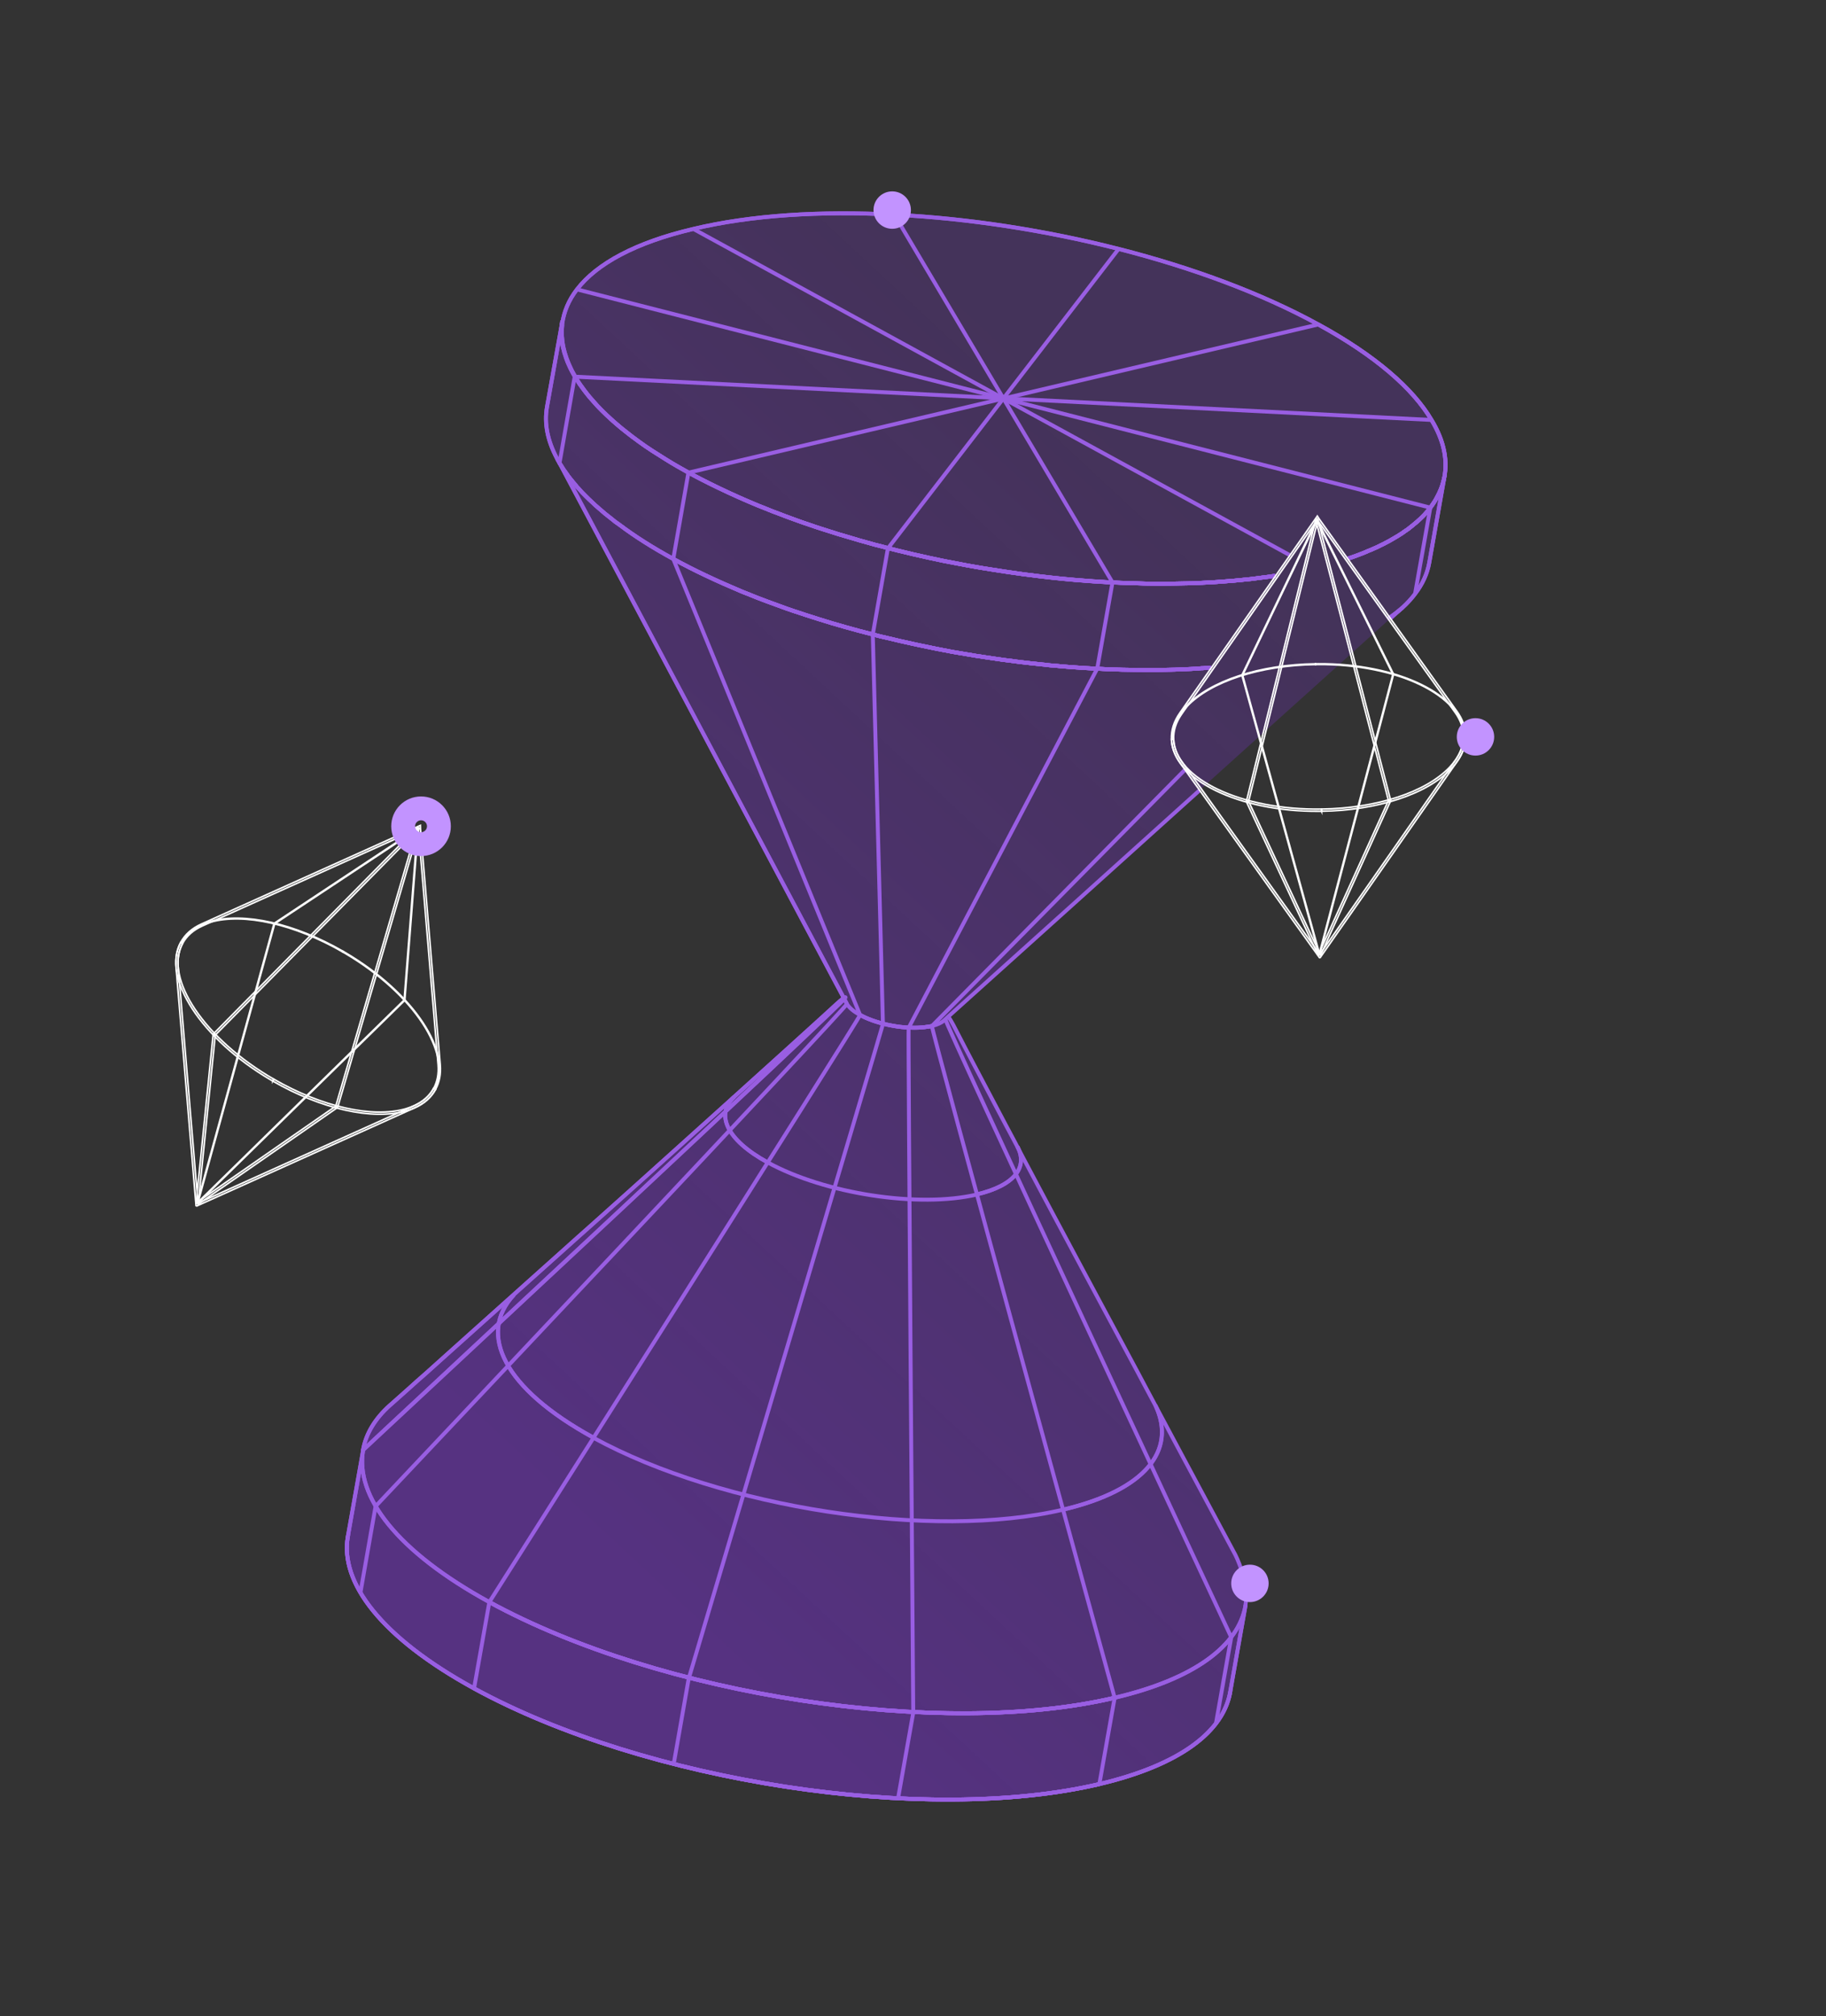 <svg width="135" height="149" viewBox="0 0 135 149" fill="none" xmlns="http://www.w3.org/2000/svg">
<rect x="0" y="0" width="135" height="149" fill="#333333" stroke="none"/>
<path d="M106.819 35.055C106.81 35.119 106.799 35.183 106.786 35.246C106.789 35.232 106.792 35.218 106.796 35.206L105.67 41.587C105.457 42.792 104.785 43.917 103.656 44.924C92.471 54.991 81.287 65.057 70.101 75.123C70.212 75.292 70.39 75.584 70.482 75.762C70.985 76.742 71.713 78.126 72.025 78.717C72.71 80.02 73.626 81.756 74.319 83.055C74.726 83.819 75.266 84.839 75.673 85.603C76.108 86.421 76.689 87.511 77.125 88.328C77.58 89.184 78.189 90.323 78.644 91.178C79.111 92.053 79.735 93.22 80.203 94.095C80.672 94.974 81.299 96.147 81.768 97.026C82.232 97.892 82.851 99.046 83.313 99.912C83.761 100.749 84.358 101.866 84.807 102.703C85.711 104.391 86.616 106.08 87.522 107.769C88.789 110.132 90.056 112.496 91.325 114.857C91.325 114.857 92.388 116.89 92.071 118.685L90.947 125.066C90.942 125.088 90.938 125.108 90.933 125.13C90.925 125.175 90.916 125.22 90.907 125.263C90.896 125.311 90.885 125.358 90.873 125.405C90.862 125.45 90.849 125.493 90.838 125.537C90.825 125.585 90.811 125.631 90.797 125.678C90.783 125.721 90.769 125.765 90.753 125.808C90.737 125.855 90.721 125.9 90.703 125.946C90.686 125.99 90.669 126.033 90.652 126.075C90.633 126.122 90.613 126.167 90.595 126.212C90.575 126.256 90.556 126.297 90.536 126.341C90.514 126.386 90.491 126.431 90.469 126.474C90.447 126.518 90.425 126.56 90.402 126.602C90.377 126.647 90.353 126.69 90.328 126.734C90.303 126.776 90.278 126.818 90.253 126.86C90.225 126.903 90.197 126.947 90.169 126.99C90.143 127.032 90.115 127.072 90.087 127.114C90.057 127.156 90.026 127.2 89.995 127.243C89.966 127.284 89.936 127.324 89.905 127.364C89.873 127.406 89.838 127.45 89.806 127.492C89.773 127.532 89.741 127.571 89.708 127.611C89.672 127.653 89.636 127.695 89.599 127.737C89.565 127.776 89.529 127.815 89.494 127.853C89.455 127.895 89.416 127.936 89.377 127.978C89.34 128.016 89.303 128.054 89.264 128.093C89.224 128.133 89.18 128.173 89.138 128.214C89.098 128.253 89.059 128.29 89.017 128.327C88.974 128.367 88.928 128.406 88.883 128.447C88.841 128.484 88.798 128.521 88.755 128.558C88.708 128.597 88.66 128.636 88.613 128.675C88.568 128.712 88.523 128.748 88.477 128.784C88.427 128.822 88.376 128.861 88.326 128.899C88.278 128.934 88.231 128.97 88.181 129.006C88.13 129.044 88.076 129.082 88.022 129.119C87.972 129.153 87.922 129.189 87.871 129.223C87.817 129.26 87.759 129.296 87.703 129.333C87.65 129.367 87.598 129.402 87.545 129.436C87.486 129.472 87.427 129.507 87.366 129.543C87.312 129.577 87.257 129.61 87.202 129.644C87.141 129.678 87.077 129.714 87.015 129.749C86.958 129.781 86.9 129.813 86.841 129.846C86.778 129.881 86.713 129.916 86.647 129.95C86.587 129.981 86.528 130.012 86.467 130.043C86.4 130.077 86.331 130.111 86.262 130.145C86.2 130.175 86.139 130.206 86.076 130.236C86.006 130.27 85.933 130.302 85.862 130.335C85.798 130.364 85.734 130.394 85.667 130.423C85.594 130.456 85.52 130.489 85.444 130.52C85.379 130.549 85.312 130.577 85.245 130.605C85.167 130.638 85.088 130.669 85.009 130.7C84.942 130.728 84.874 130.756 84.804 130.782C84.725 130.813 84.641 130.844 84.56 130.874C84.489 130.9 84.42 130.927 84.349 130.953C84.264 130.984 84.178 131.014 84.093 131.043C84.02 131.068 83.95 131.093 83.877 131.118C83.788 131.149 83.697 131.177 83.607 131.206C83.534 131.229 83.462 131.254 83.388 131.278C83.295 131.307 83.198 131.335 83.104 131.364C83.031 131.386 82.959 131.409 82.885 131.431C82.781 131.461 82.674 131.492 82.568 131.521C82.499 131.54 82.433 131.56 82.364 131.579C82.248 131.61 82.128 131.641 82.009 131.672C81.948 131.687 81.889 131.705 81.827 131.72C81.645 131.765 81.462 131.81 81.276 131.855C68.415 134.877 47.717 131.711 35.044 124.782C34.83 124.664 34.618 124.546 34.41 124.428C34.34 124.389 34.272 124.349 34.204 124.308C34.067 124.229 33.93 124.151 33.798 124.072C33.718 124.026 33.642 123.977 33.564 123.931C33.444 123.859 33.325 123.788 33.208 123.715C33.126 123.664 33.045 123.613 32.965 123.561C32.856 123.493 32.747 123.425 32.64 123.356C32.559 123.304 32.482 123.252 32.401 123.199C32.298 123.131 32.196 123.064 32.095 122.998C32.014 122.943 31.938 122.889 31.859 122.835C31.763 122.768 31.666 122.703 31.572 122.636C31.494 122.581 31.418 122.526 31.34 122.47C31.25 122.404 31.159 122.339 31.072 122.274C30.994 122.218 30.921 122.162 30.846 122.105C30.761 122.041 30.676 121.977 30.592 121.912C30.519 121.855 30.447 121.799 30.376 121.741C30.295 121.678 30.214 121.614 30.135 121.549C30.065 121.491 29.997 121.435 29.929 121.378C29.852 121.314 29.775 121.249 29.7 121.185C29.634 121.128 29.568 121.07 29.503 121.013C29.432 120.949 29.357 120.886 29.287 120.824C29.224 120.765 29.162 120.707 29.099 120.648C29.031 120.586 28.963 120.522 28.898 120.46C28.837 120.401 28.779 120.344 28.721 120.286C28.655 120.223 28.59 120.159 28.528 120.095C28.472 120.038 28.418 119.98 28.362 119.923C28.301 119.859 28.241 119.797 28.183 119.733C28.129 119.676 28.078 119.617 28.025 119.56C27.969 119.496 27.913 119.434 27.859 119.372C27.807 119.313 27.761 119.255 27.711 119.198C27.66 119.134 27.607 119.072 27.556 119.01C27.509 118.952 27.464 118.893 27.419 118.836C27.371 118.774 27.323 118.712 27.276 118.65C27.233 118.591 27.191 118.533 27.151 118.476C27.105 118.414 27.061 118.351 27.019 118.289C26.978 118.232 26.941 118.174 26.904 118.117C26.862 118.055 26.821 117.993 26.782 117.932C26.747 117.875 26.713 117.817 26.678 117.758C26.641 117.698 26.604 117.637 26.57 117.575C26.536 117.517 26.506 117.46 26.475 117.403C26.441 117.342 26.408 117.281 26.377 117.221C26.348 117.163 26.321 117.106 26.293 117.049C26.264 116.988 26.236 116.927 26.208 116.867C26.183 116.809 26.158 116.753 26.135 116.696C26.109 116.635 26.084 116.576 26.06 116.516C26.039 116.46 26.018 116.403 25.998 116.347C25.977 116.286 25.955 116.227 25.935 116.167C25.918 116.111 25.901 116.055 25.883 115.999C25.866 115.94 25.848 115.879 25.832 115.82C25.817 115.764 25.804 115.708 25.79 115.653C25.776 115.593 25.764 115.536 25.751 115.477C25.739 115.421 25.73 115.365 25.72 115.311C25.709 115.252 25.7 115.194 25.692 115.135C25.685 115.081 25.678 115.025 25.672 114.971C25.666 114.912 25.66 114.854 25.655 114.797C25.651 114.743 25.647 114.688 25.646 114.634C25.643 114.576 25.641 114.519 25.64 114.463C25.64 114.409 25.64 114.354 25.641 114.3C25.643 114.242 25.644 114.187 25.647 114.131C25.651 114.076 25.654 114.024 25.658 113.969C25.665 113.913 25.669 113.857 25.677 113.801C25.683 113.749 25.691 113.696 25.699 113.643C25.703 113.612 25.706 113.583 25.711 113.551L26.84 107.157C27.054 105.959 27.722 104.84 28.842 103.841C29.248 103.478 29.794 102.993 30.199 102.628C30.573 102.293 31.072 101.849 31.446 101.515C31.915 101.096 32.541 100.537 33.01 100.117C33.559 99.627 34.292 98.972 34.842 98.481C36.109 97.347 36.91 96.631 39.125 94.648C39.833 94.015 40.777 93.171 41.483 92.538C42.217 91.883 43.192 91.008 43.923 90.353C44.665 89.687 45.656 88.8 46.398 88.134C47.138 87.472 48.122 86.589 48.86 85.926C49.582 85.28 50.543 84.416 51.264 83.769C51.953 83.149 52.871 82.323 53.56 81.704C53.784 81.503 54.032 81.278 54.288 81.048L54.29 81.047C54.773 80.612 55.284 80.152 55.705 79.773C56.287 79.247 57.065 78.545 57.647 78.019C58.157 77.559 58.835 76.942 59.345 76.483C59.766 76.101 60.325 75.59 60.744 75.208C61.064 74.916 61.488 74.528 61.804 74.233C61.891 74.153 62.008 74.051 62.096 73.973C62.176 73.903 62.281 73.821 62.379 73.754C55.318 60.476 48.256 47.199 41.195 33.922C40.473 32.588 40.219 31.29 40.434 30.072L41.56 23.691C41.556 23.715 41.553 23.738 41.55 23.761C42.027 20.8 45.257 18.308 51.231 16.902C64.092 13.88 84.79 17.047 97.463 23.976C103.403 27.224 106.525 30.721 106.842 33.833C106.862 34.04 106.872 34.246 106.869 34.45C106.864 34.653 106.848 34.855 106.819 35.055Z" fill="url(#paint0_linear_1_575)"/>
<path d="M94.297 42.547C93.937 42.597 93.577 42.657 93.207 42.697C92.757 42.757 92.287 42.817 91.817 42.857C91.347 42.907 90.877 42.947 90.397 42.977C90.367 42.987 90.327 42.987 90.297 42.987C89.847 43.017 89.397 43.047 88.937 43.067C88.447 43.097 87.947 43.117 87.447 43.117C86.977 43.127 86.507 43.137 86.027 43.137C85.547 43.137 85.107 43.137 84.647 43.127C84.337 43.117 84.017 43.107 83.707 43.097C83.647 43.097 83.587 43.097 83.527 43.097C83.107 43.087 82.677 43.067 82.247 43.047C81.947 43.037 81.647 43.017 81.337 42.997C80.987 42.977 80.647 42.957 80.297 42.927C79.147 42.847 77.987 42.727 76.817 42.587C76.047 42.497 75.267 42.387 74.497 42.277L73.327 42.097C72.947 42.037 72.557 41.967 72.167 41.907C71.787 41.837 71.397 41.767 71.017 41.697C70.227 41.557 69.447 41.397 68.677 41.227C67.917 41.057 67.157 40.877 66.397 40.697C66.157 40.637 65.917 40.577 65.677 40.507C65.547 40.477 65.407 40.447 65.277 40.407C64.897 40.317 64.517 40.217 64.147 40.107C63.777 40.007 63.407 39.897 63.037 39.787C62.317 39.577 61.607 39.367 60.907 39.137C60.517 39.017 60.137 38.887 59.767 38.757C59.547 38.677 59.317 38.597 59.097 38.527C58.867 38.447 58.647 38.367 58.437 38.287C58.177 38.187 57.917 38.097 57.667 37.997C57.317 37.867 56.977 37.737 56.637 37.597C56.297 37.467 55.967 37.327 55.627 37.187C54.297 36.627 53.027 36.027 51.817 35.407C51.517 35.247 51.217 35.087 50.927 34.937C50.927 34.927 50.917 34.927 50.917 34.927C50.137 34.497 49.397 34.067 48.717 33.627C48.367 33.407 48.037 33.197 47.717 32.977C47.407 32.757 47.097 32.537 46.807 32.317C46.517 32.087 46.237 31.867 45.967 31.657C45.427 31.207 44.937 30.767 44.497 30.327C44.267 30.097 44.047 29.867 43.857 29.637C43.677 29.447 43.517 29.247 43.367 29.057C43.247 28.907 43.147 28.767 43.047 28.627C42.857 28.377 42.687 28.117 42.547 27.857C42.547 27.857 42.487 27.757 42.457 27.707C42.327 27.487 42.217 27.267 42.127 27.057C42.037 26.867 41.967 26.687 41.897 26.497C41.877 26.447 41.857 26.397 41.847 26.347C41.777 26.157 41.727 25.977 41.687 25.787C41.687 25.767 41.667 25.737 41.667 25.707C41.627 25.537 41.597 25.357 41.577 25.187V25.157C41.547 24.957 41.537 24.767 41.537 24.567V24.547C41.537 24.367 41.547 24.197 41.567 24.027C41.567 24.007 41.567 23.997 41.567 23.977V23.927C41.687 23.037 42.047 22.177 42.657 21.387C44.117 19.487 46.987 17.917 51.267 16.917C55.527 15.897 60.687 15.577 66.127 15.867C71.567 16.137 77.287 17.017 82.707 18.397C88.127 19.777 93.247 21.667 97.467 23.977C101.678 26.277 104.468 28.707 105.838 31.037C106.798 32.617 107.088 34.157 106.718 35.567C106.668 35.767 106.598 35.967 106.528 36.157C106.448 36.347 106.358 36.537 106.258 36.727C106.158 36.917 106.048 37.107 105.918 37.287C105.868 37.367 105.808 37.447 105.748 37.517C105.748 37.517 105.748 37.517 105.738 37.517C105.668 37.617 105.588 37.717 105.508 37.817C105.358 37.987 105.188 38.167 105.008 38.337C104.848 38.487 104.678 38.637 104.498 38.777C104.488 38.797 104.468 38.807 104.458 38.817C104.428 38.837 104.408 38.857 104.378 38.877C104.258 38.977 104.138 39.067 104.018 39.157C103.978 39.177 103.948 39.207 103.908 39.227C103.828 39.287 103.738 39.347 103.658 39.407C103.648 39.407 103.648 39.417 103.638 39.417C103.458 39.537 103.268 39.657 103.068 39.767C102.858 39.897 102.628 40.017 102.398 40.137C102.318 40.187 102.238 40.227 102.158 40.257C101.948 40.367 101.728 40.477 101.498 40.567C101.448 40.597 101.388 40.617 101.338 40.637C101.298 40.657 101.248 40.677 101.208 40.687C100.958 40.797 100.708 40.907 100.448 40.997C100.198 41.097 99.937 41.187 99.677 41.267" stroke="#995EE2" stroke-width="0.29" stroke-linejoin="round"/>
<path d="M94.297 42.547C93.937 42.597 93.577 42.657 93.207 42.697C92.757 42.757 92.287 42.817 91.817 42.857C91.347 42.907 90.877 42.947 90.397 42.977C90.367 42.987 90.327 42.987 90.297 42.987C89.847 43.017 89.397 43.047 88.937 43.067C88.447 43.097 87.947 43.117 87.447 43.117C86.977 43.127 86.507 43.137 86.027 43.137C85.547 43.137 85.107 43.137 84.647 43.127C84.337 43.117 84.017 43.107 83.707 43.097C83.647 43.097 83.587 43.097 83.527 43.097C83.107 43.087 82.677 43.067 82.247 43.047C81.947 43.037 81.647 43.017 81.337 42.997C80.987 42.977 80.647 42.957 80.297 42.927C79.147 42.847 77.987 42.727 76.817 42.587C76.047 42.497 75.267 42.387 74.497 42.277L73.327 42.097C72.947 42.037 72.557 41.967 72.167 41.907C71.787 41.837 71.397 41.767 71.017 41.697C70.227 41.557 69.447 41.397 68.677 41.227C67.917 41.057 67.157 40.877 66.397 40.697C66.157 40.637 65.917 40.577 65.677 40.507C65.547 40.477 65.407 40.447 65.277 40.407C64.897 40.317 64.517 40.217 64.147 40.107C63.777 40.007 63.407 39.897 63.037 39.787C62.317 39.577 61.607 39.367 60.907 39.137C60.517 39.017 60.137 38.887 59.767 38.757C59.547 38.677 59.317 38.597 59.097 38.527C58.867 38.447 58.647 38.367 58.437 38.287C58.177 38.187 57.917 38.097 57.667 37.997C57.317 37.867 56.977 37.737 56.637 37.597C56.297 37.467 55.967 37.327 55.627 37.187C54.297 36.627 53.027 36.027 51.817 35.407C51.517 35.247 51.217 35.087 50.927 34.937C50.927 34.927 50.917 34.927 50.917 34.927C50.137 34.497 49.397 34.067 48.717 33.627C48.367 33.407 48.037 33.197 47.717 32.977C47.407 32.757 47.097 32.537 46.807 32.317C46.517 32.087 46.237 31.867 45.967 31.657C45.427 31.207 44.937 30.767 44.497 30.327C44.267 30.097 44.047 29.867 43.857 29.637C43.677 29.447 43.517 29.247 43.367 29.057C43.247 28.907 43.147 28.767 43.047 28.627C42.857 28.377 42.687 28.117 42.547 27.857C42.547 27.857 42.487 27.757 42.457 27.707C42.327 27.487 42.217 27.267 42.127 27.057C42.037 26.867 41.967 26.687 41.897 26.497C41.877 26.447 41.857 26.397 41.847 26.347C41.777 26.157 41.727 25.977 41.687 25.787C41.687 25.767 41.667 25.737 41.667 25.707C41.627 25.537 41.597 25.357 41.577 25.187V25.157C41.547 24.957 41.537 24.767 41.537 24.567V24.547C41.537 24.367 41.547 24.197 41.567 24.027C41.567 24.007 41.567 23.997 41.567 23.977V23.927C41.687 23.037 42.047 22.177 42.657 21.387C44.117 19.487 46.987 17.917 51.267 16.917C55.527 15.897 60.687 15.577 66.127 15.867C71.567 16.137 77.287 17.017 82.707 18.397C88.127 19.777 93.247 21.667 97.467 23.977C101.678 26.277 104.468 28.707 105.838 31.037C106.798 32.617 107.088 34.157 106.718 35.567C106.668 35.767 106.598 35.967 106.528 36.157C106.448 36.347 106.358 36.537 106.258 36.727C106.158 36.917 106.048 37.107 105.918 37.287C105.868 37.367 105.808 37.447 105.748 37.517C105.748 37.517 105.748 37.517 105.738 37.517C105.668 37.617 105.588 37.717 105.508 37.817C105.358 37.987 105.188 38.167 105.008 38.337C104.848 38.487 104.678 38.637 104.498 38.777C104.488 38.797 104.468 38.807 104.458 38.817C104.428 38.837 104.408 38.857 104.378 38.877C104.258 38.977 104.138 39.067 104.018 39.157C103.978 39.177 103.948 39.207 103.908 39.227C103.828 39.287 103.738 39.347 103.658 39.407C103.648 39.407 103.648 39.417 103.638 39.417C103.458 39.537 103.268 39.657 103.068 39.767C102.858 39.897 102.628 40.017 102.398 40.137C102.318 40.187 102.238 40.227 102.158 40.257C101.948 40.367 101.728 40.477 101.498 40.567C101.448 40.597 101.388 40.617 101.338 40.637C101.298 40.657 101.248 40.677 101.208 40.687C100.958 40.797 100.708 40.907 100.448 40.997C100.198 41.097 99.937 41.187 99.677 41.267" stroke="#995EE2" stroke-width="0.29" stroke-linejoin="round"/>
<path d="M90.978 124.907C90.548 127.907 87.318 130.427 81.278 131.847C68.418 134.867 47.718 131.707 35.048 124.777C28.118 120.987 25.018 116.857 25.748 113.397" stroke="#995EE2" stroke-width="0.29" stroke-linejoin="round"/>
<path d="M26.648 117.697L27.767 111.317" stroke="#995EE2" stroke-width="0.29" stroke-linejoin="round"/>
<path d="M35.048 124.777L36.178 118.397C48.848 125.327 69.548 128.497 82.408 125.467L81.278 131.847C68.418 134.867 47.718 131.707 35.048 124.777Z" stroke="#995EE2" stroke-width="0.29" stroke-linejoin="round"/>
<path d="M49.808 130.367L50.928 123.987" stroke="#995EE2" stroke-width="0.29" stroke-linejoin="round"/>
<path d="M66.397 132.897L67.528 126.517" stroke="#995EE2" stroke-width="0.29" stroke-linejoin="round"/>
<path d="M89.897 127.377L91.028 120.997" stroke="#995EE2" stroke-width="0.29" stroke-linejoin="round"/>
<path d="M25.718 113.547L26.848 107.167C26.248 110.597 29.348 114.657 36.178 118.397C48.848 125.327 69.548 128.497 82.408 125.467C88.338 124.077 91.558 121.607 92.078 118.677L90.948 125.057C90.428 127.987 87.208 130.447 81.278 131.847C68.418 134.867 47.718 131.707 35.048 124.777C28.218 121.037 25.108 116.977 25.718 113.547Z" stroke="#995EE2" stroke-width="0.29" stroke-linejoin="round"/>
<path d="M25.718 113.547L26.848 107.167C26.248 110.597 29.348 114.657 36.178 118.397C48.848 125.327 69.548 128.497 82.408 125.467C88.338 124.077 91.558 121.607 92.078 118.677L90.948 125.057C90.428 127.987 87.208 130.447 81.278 131.847C68.418 134.867 47.718 131.707 35.048 124.777C28.218 121.037 25.108 116.977 25.718 113.547Z" stroke="#995EE2" stroke-width="0.29" stroke-linejoin="round"/>
<path d="M28.848 103.838C29.258 103.478 29.798 102.988 30.208 102.628C30.578 102.288 31.078 101.848 31.458 101.518C31.928 101.098 32.548 100.538 33.018 100.118C33.568 99.627 34.298 98.968 34.848 98.478C36.118 97.347 36.918 96.627 39.128 94.647C39.838 94.017 40.778 93.168 41.488 92.537C42.218 91.877 43.198 91.007 43.928 90.358C44.658 89.698 45.658 88.808 46.408 88.138C47.148 87.478 48.128 86.588 48.868 85.927C49.588 85.278 50.548 84.418 51.268 83.767C51.988 83.118 52.878 82.317 53.568 81.698C54.208 81.118 55.068 80.347 55.708 79.767C56.288 79.237 57.068 78.537 57.648 78.017C58.158 77.558 58.838 76.938 59.348 76.478C59.768 76.097 60.328 75.588 60.748 75.207C61.068 74.918 61.488 74.528 61.808 74.237C61.898 74.157 62.008 74.058 62.098 73.978C62.198 73.888 62.348 73.778 62.458 73.707C62.468 73.707 62.508 73.718 62.508 73.728C62.458 74.017 28.618 105.508 26.838 107.167C27.048 105.968 27.718 104.848 28.838 103.848L28.848 103.838Z" stroke="#995EE2" stroke-width="0.29" stroke-linejoin="round"/>
<path d="M28.848 103.838C29.258 103.478 29.798 102.988 30.208 102.628C30.578 102.288 31.078 101.848 31.458 101.518C31.928 101.098 32.548 100.538 33.018 100.118C33.568 99.627 34.298 98.968 34.848 98.478C36.118 97.347 36.918 96.627 39.128 94.647C39.838 94.017 40.778 93.168 41.488 92.537C42.218 91.877 43.198 91.007 43.928 90.358C44.658 89.698 45.658 88.808 46.408 88.138C47.148 87.478 48.128 86.588 48.868 85.927C49.588 85.278 50.548 84.418 51.268 83.767C51.988 83.118 52.878 82.317 53.568 81.698C54.208 81.118 55.068 80.347 55.708 79.767C56.288 79.237 57.068 78.537 57.648 78.017C58.158 77.558 58.838 76.938 59.348 76.478C59.768 76.097 60.328 75.588 60.748 75.207C61.068 74.918 61.488 74.528 61.808 74.237C61.898 74.157 62.008 74.058 62.098 73.978C62.198 73.888 62.348 73.778 62.458 73.707C62.468 73.707 62.498 73.707 62.508 73.707C62.458 73.998 28.618 105.498 26.838 107.157C27.048 105.958 27.718 104.838 28.838 103.838H28.848Z" stroke="#995EE2" stroke-width="0.29" stroke-linejoin="round"/>
<path d="M37.998 95.688C35.288 98.578 37.238 102.617 43.878 106.247" stroke="#995EE2" stroke-width="0.29" stroke-linejoin="round"/>
<path d="M54.298 81.047C52.868 82.337 53.688 84.227 56.758 85.907" stroke="#995EE2" stroke-width="0.29" stroke-linejoin="round"/>
<path d="M27.768 111.317C29.508 109.477 62.568 74.478 62.618 74.188" stroke="#995EE2" stroke-width="0.29" stroke-linejoin="round"/>
<path d="M36.178 118.397C37.548 116.247 63.538 75.287 63.588 75.007C65.048 75.807 67.418 76.167 68.898 75.817C68.848 76.107 81.728 123.007 82.408 125.467C69.548 128.487 48.848 125.327 36.178 118.397Z" stroke="#995EE2" stroke-width="0.29" stroke-linejoin="round"/>
<path d="M43.878 106.257C53.398 111.457 68.938 113.837 78.588 111.567" stroke="#995EE2" stroke-width="0.29" stroke-linejoin="round"/>
<path d="M56.758 85.907C60.998 88.227 67.918 89.287 72.228 88.277" stroke="#995EE2" stroke-width="0.29" stroke-linejoin="round"/>
<path d="M50.938 123.987C51.648 121.587 65.228 75.938 65.287 75.647" stroke="#995EE2" stroke-width="0.29" stroke-linejoin="round"/>
<path d="M67.517 126.527C67.498 124.017 67.127 76.227 67.177 75.947" stroke="#995EE2" stroke-width="0.29" stroke-linejoin="round"/>
<path d="M78.588 111.567C84.618 110.147 86.928 107.247 85.488 104.007" stroke="#995EE2" stroke-width="0.29" stroke-linejoin="round"/>
<path d="M72.228 88.267C75.017 87.607 76.017 86.247 75.218 84.737" stroke="#995EE2" stroke-width="0.29" stroke-linejoin="round"/>
<path d="M91.028 120.997C89.968 118.727 69.838 75.588 69.888 75.308" stroke="#995EE2" stroke-width="0.29" stroke-linejoin="round"/>
<path d="M70.107 75.117C70.217 75.287 70.397 75.577 70.487 75.757C70.987 76.737 71.717 78.127 72.027 78.717C72.707 80.017 73.627 81.757 74.317 83.057C74.727 83.817 75.267 84.837 75.667 85.607C76.097 86.427 76.687 87.517 77.117 88.337C77.557 89.157 78.177 90.337 78.637 91.187C79.097 92.037 79.727 93.227 80.197 94.107C80.667 94.987 81.297 96.157 81.767 97.037C82.237 97.917 82.847 99.057 83.317 99.927C83.777 100.787 84.367 101.877 84.807 102.717C85.707 104.407 86.617 106.097 87.517 107.787C88.787 110.147 90.047 112.517 91.317 114.877C91.317 114.877 92.387 116.907 92.067 118.707" stroke="#995EE2" stroke-width="0.29" stroke-linejoin="round"/>
<path d="M78.588 111.567C84.728 110.127 87.008 107.157 85.418 103.847" stroke="#995EE2" stroke-width="0.29" stroke-linejoin="round"/>
<path d="M41.178 33.877C41.178 33.877 41.228 33.977 41.258 34.027C41.268 34.047 41.278 34.057 41.288 34.077C41.308 34.127 41.338 34.177 41.368 34.227L62.388 73.757L62.428 73.827L62.618 74.197C62.778 74.467 63.098 74.747 63.588 75.007C64.068 75.277 64.658 75.487 65.278 75.647C65.518 75.717 65.768 75.767 66.018 75.807C66.408 75.877 66.808 75.927 67.188 75.937C67.688 75.967 68.158 75.947 68.578 75.877C68.588 75.887 68.608 75.887 68.618 75.877C68.718 75.867 68.808 75.847 68.898 75.827C69.298 75.727 69.598 75.587 69.778 75.427C69.818 75.397 69.848 75.357 69.888 75.327C69.958 75.257 70.038 75.197 70.108 75.127C76.318 69.547 82.518 63.967 88.718 58.377" stroke="#995EE2" stroke-width="0.29" stroke-linejoin="round"/>
<path d="M89.548 49.337C89.388 49.357 89.218 49.367 89.058 49.367C89.028 49.367 88.998 49.377 88.968 49.377H88.888H88.868C88.828 49.387 88.778 49.387 88.738 49.397C88.628 49.407 88.518 49.407 88.408 49.417C88.288 49.427 88.158 49.427 88.038 49.437C86.498 49.517 84.918 49.537 83.298 49.497C83.058 49.497 82.808 49.487 82.568 49.477C82.088 49.467 81.608 49.447 81.118 49.417C80.468 49.387 79.808 49.347 79.158 49.297C78.768 49.267 78.388 49.237 77.998 49.197C77.968 49.197 77.938 49.197 77.898 49.187H77.868C77.708 49.167 77.548 49.157 77.378 49.137C77.318 49.137 77.268 49.127 77.208 49.117C77.138 49.117 77.068 49.107 76.998 49.097C76.298 49.027 75.608 48.947 74.908 48.857C74.388 48.797 73.878 48.727 73.358 48.647C72.578 48.537 71.808 48.417 71.028 48.277C70.638 48.217 70.248 48.147 69.868 48.067C69.798 48.057 69.728 48.047 69.658 48.027C69.338 47.967 69.018 47.907 68.708 47.837L68.438 47.777C68.128 47.717 67.818 47.657 67.518 47.587C66.868 47.447 66.208 47.297 65.558 47.137C65.218 47.067 64.878 46.977 64.538 46.887C63.858 46.717 63.188 46.537 62.518 46.347C61.848 46.157 61.188 45.967 60.538 45.757C59.888 45.557 59.258 45.347 58.628 45.137C58.478 45.087 58.338 45.037 58.188 44.987C57.688 44.807 57.198 44.627 56.708 44.447C56.408 44.337 56.108 44.217 55.818 44.107C55.788 44.097 55.758 44.077 55.718 44.067C55.648 44.037 55.578 44.007 55.498 43.977C55.448 43.957 55.408 43.937 55.358 43.917C55.188 43.857 55.028 43.787 54.868 43.727C53.918 43.327 52.988 42.917 52.088 42.487C51.918 42.407 51.758 42.327 51.588 42.247C51.378 42.137 51.188 42.047 50.988 41.947C50.578 41.737 50.178 41.527 49.778 41.307C48.258 40.477 46.928 39.637 45.778 38.767C45.578 38.627 45.388 38.487 45.208 38.337C44.888 38.097 44.588 37.847 44.298 37.587C44.118 37.437 43.948 37.287 43.778 37.117C43.608 36.967 43.448 36.807 43.298 36.657C43.118 36.477 42.948 36.307 42.808 36.137C42.708 36.037 42.618 35.937 42.538 35.827C42.428 35.707 42.328 35.597 42.248 35.477C42.198 35.427 42.158 35.367 42.118 35.317C42.038 35.227 41.968 35.127 41.908 35.027C41.848 34.957 41.808 34.887 41.758 34.817C41.698 34.747 41.648 34.677 41.618 34.607C41.588 34.577 41.568 34.547 41.558 34.517C41.488 34.417 41.428 34.327 41.368 34.227V34.207C41.368 34.207 41.338 34.167 41.328 34.147C41.298 34.107 41.278 34.067 41.258 34.027" stroke="#995EE2" stroke-width="0.29" stroke-linejoin="round"/>
<path d="M103.436 45.117C103.436 45.117 103.406 45.157 103.386 45.167C103.226 45.307 103.046 45.437 102.866 45.557C102.836 45.587 102.806 45.607 102.776 45.627C102.736 45.657 102.686 45.687 102.646 45.717" stroke="#995EE2" stroke-width="0.29" stroke-linejoin="round"/>
<path d="M103.698 44.898C103.618 44.968 103.528 45.057 103.438 45.117C103.418 45.138 103.408 45.157 103.388 45.167C103.198 45.347 103.008 45.517 102.818 45.688" stroke="#995EE2" stroke-width="0.29" stroke-linejoin="round"/>
<path d="M62.617 74.197L41.367 34.217" stroke="#995EE2" stroke-width="0.29" stroke-linejoin="round"/>
<path d="M89.547 49.338C89.387 49.358 89.217 49.368 89.057 49.368C89.027 49.368 88.997 49.378 88.967 49.378C88.947 49.378 88.917 49.388 88.897 49.388C88.847 49.388 88.787 49.398 88.737 49.398C88.627 49.408 88.517 49.408 88.407 49.418C88.287 49.428 88.157 49.428 88.037 49.438C86.497 49.518 84.917 49.538 83.297 49.498C83.057 49.498 82.807 49.488 82.567 49.478C82.087 49.468 81.607 49.448 81.117 49.418C80.467 49.388 79.807 49.348 79.157 49.298C78.767 49.268 78.387 49.238 77.997 49.198C77.967 49.198 77.937 49.198 77.897 49.188H77.867C77.717 49.178 77.577 49.168 77.427 49.148C77.407 49.148 77.387 49.148 77.377 49.138C77.317 49.138 77.267 49.138 77.207 49.118C77.137 49.118 77.067 49.108 76.997 49.098C76.557 49.058 76.117 49.008 75.687 48.958C75.497 48.938 75.307 48.918 75.117 48.888L74.907 48.858C74.387 48.798 73.877 48.728 73.357 48.648C72.577 48.538 71.807 48.418 71.027 48.278C70.637 48.218 70.247 48.148 69.867 48.068C69.797 48.058 69.727 48.048 69.657 48.028C69.337 47.968 69.017 47.908 68.707 47.838L68.437 47.778C68.127 47.718 67.817 47.658 67.517 47.588C66.867 47.448 66.207 47.298 65.557 47.138C65.217 47.068 64.877 46.978 64.537 46.888C63.857 46.718 63.187 46.538 62.517 46.348C61.847 46.158 61.187 45.968 60.537 45.758C59.887 45.558 59.257 45.348 58.627 45.138C58.477 45.088 58.337 45.038 58.187 44.988C57.687 44.808 57.197 44.628 56.707 44.448C56.407 44.338 56.107 44.218 55.817 44.108C55.787 44.098 55.757 44.078 55.717 44.068C55.647 44.038 55.577 44.008 55.497 43.978C55.447 43.958 55.407 43.938 55.357 43.918C55.187 43.858 55.027 43.788 54.867 43.728C53.917 43.328 52.987 42.918 52.087 42.488C51.917 42.408 51.757 42.328 51.587 42.248C51.377 42.138 51.187 42.048 50.987 41.948C50.577 41.738 50.177 41.528 49.777 41.308L63.587 75.008C63.827 75.138 64.097 75.268 64.387 75.368C64.417 75.378 64.447 75.398 64.477 75.408C64.587 75.448 64.697 75.488 64.817 75.518C64.837 75.528 64.847 75.528 64.867 75.528C64.877 75.538 64.897 75.538 64.907 75.538H64.917C64.917 75.538 64.917 75.558 64.937 75.558C64.957 75.558 64.957 75.568 64.967 75.568H64.977C65.057 75.588 65.127 75.608 65.197 75.628C65.227 75.638 65.247 75.648 65.277 75.648C65.347 75.668 65.417 75.688 65.487 75.698C65.537 75.718 65.597 75.728 65.647 75.738C65.767 75.768 65.887 75.788 66.017 75.808C66.187 75.848 66.357 75.868 66.527 75.888H66.547C66.547 75.888 66.587 75.898 66.607 75.898C66.807 75.918 66.997 75.938 67.187 75.938H67.227C67.337 75.948 67.437 75.948 67.537 75.948C67.737 75.958 67.937 75.948 68.127 75.928H68.147C68.297 75.918 68.447 75.898 68.577 75.878C68.587 75.888 68.607 75.888 68.617 75.878C68.717 75.868 68.807 75.848 68.897 75.828L87.627 56.868" stroke="#995EE2" stroke-width="0.29" stroke-linejoin="round"/>
<path d="M65.277 75.648L64.527 46.888" stroke="#995EE2" stroke-width="0.29" stroke-linejoin="round"/>
<path d="M67.188 75.938L81.118 49.417" stroke="#995EE2" stroke-width="0.29" stroke-linejoin="round"/>
<path d="M41.367 34.217L42.487 27.837" stroke="#995EE2" stroke-width="0.29" stroke-linejoin="round"/>
<path d="M94.297 42.547C93.937 42.607 93.577 42.657 93.207 42.697C92.747 42.767 92.287 42.817 91.817 42.857C91.347 42.907 90.877 42.947 90.397 42.977C90.367 42.987 90.327 42.987 90.297 42.987C89.847 43.027 89.397 43.047 88.937 43.067C88.447 43.097 87.947 43.117 87.447 43.117C86.977 43.127 86.507 43.137 86.027 43.137C85.547 43.137 85.107 43.137 84.647 43.127C84.337 43.117 84.017 43.107 83.707 43.097C83.647 43.097 83.587 43.097 83.527 43.087C83.107 43.087 82.677 43.057 82.247 43.037H82.237C81.937 43.027 81.637 43.007 81.327 42.987C80.987 42.967 80.637 42.947 80.287 42.917C79.137 42.837 77.977 42.717 76.807 42.577C76.037 42.487 75.267 42.387 74.487 42.267L73.317 42.087C72.927 42.027 72.537 41.967 72.157 41.897C71.767 41.837 71.387 41.767 71.007 41.687C70.217 41.547 69.437 41.387 68.667 41.217C67.897 41.057 67.137 40.877 66.387 40.687H66.377L65.657 40.507C65.527 40.477 65.387 40.437 65.257 40.397C64.877 40.307 64.497 40.207 64.127 40.097C63.757 39.997 63.387 39.897 63.017 39.777C62.297 39.577 61.587 39.357 60.887 39.127C60.497 39.007 60.117 38.877 59.747 38.747C59.517 38.677 59.297 38.597 59.077 38.517C58.847 38.437 58.627 38.357 58.417 38.277C58.157 38.187 57.897 38.087 57.647 37.987C57.297 37.867 56.957 37.727 56.617 37.587C56.277 37.457 55.937 37.317 55.607 37.177C55.277 37.037 54.947 36.897 54.617 36.747C53.647 36.317 52.707 35.867 51.797 35.397C51.497 35.247 51.197 35.087 50.907 34.927H50.897L49.777 41.307C50.177 41.527 50.577 41.737 50.987 41.947C51.187 42.047 51.377 42.137 51.587 42.247C51.747 42.327 51.917 42.407 52.087 42.487C52.987 42.917 53.917 43.327 54.867 43.727C55.027 43.787 55.187 43.857 55.357 43.917C55.407 43.937 55.447 43.957 55.497 43.977C55.887 44.137 56.297 44.297 56.707 44.447C57.197 44.627 57.687 44.807 58.187 44.987C58.337 45.037 58.477 45.087 58.627 45.137C59.257 45.347 59.887 45.557 60.537 45.757C61.187 45.967 61.847 46.157 62.517 46.347C63.187 46.537 63.857 46.717 64.537 46.887C64.877 46.977 65.217 47.067 65.557 47.137C66.207 47.297 66.867 47.447 67.517 47.587C67.917 47.677 68.307 47.757 68.707 47.837C69.027 47.907 69.337 47.967 69.657 48.027C69.727 48.047 69.797 48.057 69.867 48.067C70.257 48.147 70.637 48.217 71.027 48.277C71.807 48.417 72.577 48.537 73.357 48.647C73.877 48.727 74.387 48.797 74.907 48.857L75.117 48.887C75.307 48.917 75.497 48.937 75.687 48.957C76.117 49.007 76.557 49.057 76.997 49.097C77.067 49.107 77.137 49.117 77.207 49.117C77.267 49.127 77.317 49.137 77.377 49.137C77.377 49.147 77.407 49.147 77.427 49.147C77.567 49.167 77.717 49.177 77.867 49.187H77.897C77.897 49.187 77.967 49.197 77.997 49.197C78.387 49.237 78.767 49.267 79.157 49.297C79.807 49.347 80.467 49.387 81.117 49.417C81.607 49.447 82.087 49.467 82.567 49.477C82.817 49.487 83.057 49.497 83.297 49.497C84.917 49.537 86.497 49.517 88.037 49.437C88.317 49.427 88.597 49.407 88.867 49.377C88.867 49.377 88.877 49.387 88.887 49.377C88.887 49.377 88.887 49.387 88.897 49.387C88.917 49.387 88.947 49.387 88.967 49.377C89.157 49.377 89.357 49.357 89.547 49.337" stroke="#995EE2" stroke-width="0.29" stroke-linejoin="round"/>
<path d="M64.527 46.887L65.647 40.507" stroke="#995EE2" stroke-width="0.29" stroke-linejoin="round"/>
<path d="M81.117 49.427L82.247 43.047" stroke="#995EE2" stroke-width="0.29" stroke-linejoin="round"/>
<path d="M99.657 41.278H99.667C99.927 41.197 100.188 41.108 100.438 41.008C100.698 40.917 100.948 40.807 101.198 40.697C101.238 40.688 101.288 40.667 101.328 40.648C101.378 40.627 101.438 40.608 101.488 40.578C101.718 40.487 101.938 40.377 102.148 40.267C102.228 40.237 102.308 40.197 102.388 40.148C102.618 40.038 102.848 39.907 103.058 39.778C103.258 39.667 103.448 39.547 103.628 39.428C103.628 39.428 103.628 39.417 103.648 39.417C103.728 39.358 103.818 39.297 103.898 39.237C103.938 39.218 103.968 39.188 104.008 39.167C104.138 39.078 104.258 38.987 104.368 38.888C104.398 38.867 104.418 38.847 104.448 38.828C104.458 38.818 104.478 38.807 104.488 38.788C104.668 38.648 104.838 38.498 104.998 38.347C105.178 38.188 105.348 38.008 105.498 37.828C105.578 37.727 105.658 37.627 105.728 37.528V37.517H105.738C105.798 37.447 105.858 37.367 105.908 37.288C106.038 37.108 106.158 36.917 106.248 36.727C106.348 36.538 106.438 36.347 106.518 36.157C106.588 35.968 106.658 35.767 106.708 35.568C106.738 35.468 106.768 35.367 106.778 35.267C107.038 33.938 106.718 32.508 105.828 31.038C104.458 28.707 101.668 26.277 97.457 23.977" stroke="#995EE2" stroke-width="0.29" stroke-linejoin="round"/>
<path d="M104.617 43.898L105.747 37.518" stroke="#995EE2" stroke-width="0.29" stroke-linejoin="round"/>
<path d="M94.298 42.547C93.938 42.608 93.578 42.657 93.208 42.697C92.748 42.767 92.288 42.818 91.818 42.858C91.348 42.907 90.878 42.947 90.398 42.977C90.368 42.987 90.328 42.987 90.298 42.987C89.848 43.028 89.398 43.047 88.938 43.068C88.448 43.097 87.948 43.117 87.448 43.117C86.978 43.127 86.508 43.138 86.028 43.138C85.548 43.138 85.108 43.138 84.648 43.127C84.338 43.117 84.018 43.108 83.708 43.097C83.648 43.097 83.588 43.097 83.528 43.087C83.108 43.087 82.678 43.057 82.248 43.038H82.238C81.938 43.028 81.638 43.008 81.328 42.987C80.988 42.968 80.638 42.947 80.288 42.917C79.138 42.837 77.978 42.718 76.808 42.578C76.038 42.487 75.268 42.388 74.488 42.267L73.318 42.087C72.928 42.028 72.538 41.968 72.158 41.898C71.768 41.837 71.388 41.767 71.008 41.688C70.218 41.547 69.438 41.388 68.668 41.218C67.898 41.057 67.138 40.877 66.388 40.688H66.378L65.658 40.508C65.528 40.477 65.388 40.438 65.258 40.398C64.878 40.307 64.498 40.208 64.128 40.097C63.758 39.998 63.388 39.898 63.018 39.778C62.298 39.578 61.588 39.358 60.888 39.127C60.498 39.008 60.118 38.877 59.748 38.748C59.518 38.678 59.298 38.597 59.078 38.517C58.848 38.438 58.628 38.358 58.418 38.278C58.158 38.188 57.898 38.087 57.648 37.987C57.298 37.867 56.958 37.727 56.618 37.587C56.278 37.458 55.938 37.318 55.608 37.178C55.278 37.038 54.948 36.898 54.618 36.748C53.648 36.318 52.708 35.867 51.798 35.398C51.498 35.248 51.198 35.087 50.908 34.928H50.898C50.318 34.608 49.748 34.288 49.218 33.947C49.038 33.837 48.868 33.727 48.698 33.617C48.348 33.407 48.018 33.188 47.698 32.968C47.378 32.748 47.078 32.528 46.788 32.307H46.778C46.488 32.087 46.208 31.867 45.938 31.648C45.398 31.207 44.908 30.758 44.468 30.317C44.238 30.087 44.018 29.858 43.828 29.628C43.648 29.438 43.488 29.238 43.338 29.047C43.218 28.898 43.118 28.758 43.018 28.617C42.828 28.367 42.658 28.108 42.518 27.848C42.498 27.817 42.478 27.797 42.458 27.767C42.448 27.747 42.428 27.718 42.418 27.698C42.298 27.477 42.178 27.267 42.088 27.047C41.998 26.858 41.918 26.677 41.858 26.488C41.838 26.438 41.818 26.387 41.808 26.337C41.738 26.148 41.688 25.968 41.648 25.777C41.638 25.758 41.628 25.727 41.628 25.698C41.588 25.527 41.558 25.358 41.538 25.177V25.148C41.508 24.948 41.498 24.758 41.498 24.558V24.538C41.498 24.367 41.498 24.188 41.528 24.017C41.528 23.997 41.538 23.988 41.538 23.968C41.538 23.957 41.528 23.948 41.528 23.948H41.538V23.918" stroke="#995EE2" stroke-width="0.29" stroke-linejoin="round"/>
<path d="M41.568 23.697C41.557 23.767 41.547 23.847 41.538 23.917V23.947L40.438 30.077C40.227 31.277 40.468 32.557 41.178 33.877C41.197 33.927 41.227 33.977 41.258 34.027C41.278 34.067 41.297 34.107 41.328 34.147C41.337 34.167 41.347 34.187 41.367 34.207V34.227C41.428 34.327 41.487 34.417 41.557 34.517C41.568 34.547 41.587 34.577 41.617 34.607C41.648 34.677 41.697 34.747 41.758 34.817C41.807 34.887 41.847 34.957 41.907 35.027C41.968 35.127 42.038 35.217 42.117 35.317C42.157 35.367 42.197 35.427 42.248 35.477C42.337 35.597 42.438 35.707 42.538 35.827C42.608 35.927 42.697 36.027 42.807 36.137C42.947 36.307 43.117 36.477 43.297 36.657C43.447 36.807 43.608 36.967 43.778 37.117C43.947 37.287 44.117 37.437 44.297 37.587C44.587 37.847 44.888 38.097 45.208 38.337C45.388 38.497 45.578 38.637 45.778 38.767C46.928 39.637 48.258 40.477 49.778 41.307C50.178 41.527 50.578 41.737 50.987 41.947C51.188 42.047 51.377 42.137 51.587 42.247C51.748 42.327 51.917 42.407 52.087 42.487C52.987 42.917 53.917 43.327 54.867 43.727C55.028 43.787 55.188 43.857 55.358 43.917C55.407 43.937 55.447 43.957 55.498 43.977C55.888 44.137 56.297 44.297 56.708 44.447C57.197 44.627 57.688 44.807 58.188 44.987C58.337 45.037 58.477 45.087 58.627 45.137C59.258 45.347 59.888 45.557 60.538 45.757C61.188 45.967 61.847 46.157 62.517 46.347C63.188 46.537 63.858 46.717 64.537 46.887C64.877 46.977 65.218 47.067 65.558 47.137C66.207 47.297 66.868 47.447 67.517 47.587C67.918 47.677 68.308 47.757 68.707 47.837C69.028 47.907 69.338 47.967 69.657 48.027C69.728 48.047 69.797 48.057 69.868 48.067C70.257 48.147 70.638 48.217 71.028 48.277C71.808 48.417 72.578 48.537 73.358 48.647C73.877 48.727 74.388 48.797 74.907 48.857L75.118 48.887C75.308 48.917 75.498 48.937 75.688 48.957C76.118 49.007 76.558 49.057 76.998 49.097C77.067 49.107 77.138 49.117 77.207 49.117C77.267 49.127 77.317 49.137 77.377 49.137C77.377 49.147 77.407 49.147 77.427 49.147C77.567 49.167 77.718 49.177 77.868 49.187H77.897C77.897 49.187 77.968 49.197 77.998 49.197C78.388 49.237 78.767 49.267 79.157 49.297C79.808 49.347 80.468 49.387 81.118 49.417C81.608 49.447 82.088 49.467 82.567 49.477C82.817 49.487 83.058 49.497 83.297 49.497C84.918 49.537 86.498 49.517 88.037 49.437C88.317 49.427 88.597 49.407 88.868 49.377C88.868 49.377 88.877 49.387 88.888 49.377C88.888 49.377 88.888 49.387 88.897 49.387C88.918 49.387 88.948 49.387 88.968 49.377C89.157 49.377 89.358 49.357 89.547 49.337" stroke="#995EE2" stroke-width="0.29" stroke-linejoin="round"/>
<path d="M99.657 41.278H99.667C99.927 41.197 100.187 41.108 100.437 41.008C100.697 40.917 100.947 40.818 101.197 40.697C101.237 40.688 101.287 40.667 101.327 40.648C101.377 40.627 101.437 40.608 101.487 40.578C101.717 40.487 101.937 40.377 102.147 40.267C102.227 40.237 102.307 40.197 102.387 40.148C102.617 40.038 102.847 39.907 103.057 39.778C103.257 39.667 103.447 39.547 103.627 39.428C103.627 39.428 103.627 39.417 103.647 39.417C103.727 39.358 103.817 39.297 103.897 39.237C103.937 39.218 103.967 39.188 104.007 39.167C104.137 39.078 104.257 38.987 104.367 38.888C104.397 38.867 104.417 38.847 104.447 38.828C104.457 38.818 104.477 38.807 104.487 38.788C104.667 38.657 104.837 38.508 104.997 38.347C105.177 38.188 105.347 38.008 105.497 37.828C105.587 37.727 105.667 37.638 105.727 37.528V37.517H105.737C105.797 37.447 105.857 37.367 105.907 37.288C106.037 37.108 106.157 36.917 106.247 36.727C106.357 36.538 106.447 36.347 106.517 36.157C106.607 35.968 106.667 35.767 106.707 35.568C106.747 35.447 106.777 35.328 106.797 35.208L105.667 41.587C105.527 42.388 105.177 43.157 104.627 43.877C104.367 44.227 104.057 44.568 103.697 44.898C103.657 44.928 103.617 44.968 103.567 45.008C103.527 45.047 103.487 45.078 103.437 45.117C103.257 45.267 103.067 45.417 102.867 45.557L102.777 45.617C102.777 45.617 102.687 45.678 102.647 45.718" stroke="#995EE2" stroke-width="0.29" stroke-linejoin="round"/>
<path d="M94.298 42.547C93.938 42.608 93.578 42.657 93.208 42.697C92.748 42.767 92.288 42.818 91.818 42.858C91.348 42.907 90.878 42.947 90.398 42.977C90.368 42.987 90.328 42.987 90.298 42.987C89.848 43.028 89.398 43.047 88.938 43.068C88.448 43.097 87.948 43.117 87.448 43.117C86.978 43.127 86.508 43.138 86.028 43.138C85.548 43.138 85.108 43.138 84.648 43.127C84.338 43.117 84.018 43.108 83.708 43.097C83.648 43.097 83.588 43.097 83.528 43.087C83.108 43.087 82.678 43.057 82.248 43.038H82.238C81.938 43.028 81.638 43.008 81.328 42.987C80.988 42.968 80.638 42.947 80.288 42.917C79.138 42.837 77.978 42.718 76.808 42.578C76.038 42.487 75.268 42.388 74.488 42.267L73.318 42.087C72.928 42.028 72.538 41.968 72.158 41.898C71.768 41.837 71.388 41.767 71.008 41.688C70.218 41.547 69.438 41.388 68.668 41.218C67.898 41.057 67.138 40.877 66.388 40.688H66.378L65.658 40.508C65.528 40.477 65.388 40.438 65.258 40.398C64.878 40.307 64.498 40.208 64.128 40.097C63.758 39.998 63.388 39.898 63.018 39.778C62.298 39.578 61.588 39.358 60.888 39.127C60.498 39.008 60.118 38.877 59.748 38.748C59.518 38.678 59.298 38.597 59.078 38.517C58.848 38.438 58.628 38.358 58.418 38.278C58.158 38.188 57.898 38.087 57.648 37.987C57.298 37.867 56.958 37.727 56.618 37.587C56.278 37.458 55.938 37.318 55.608 37.178C55.278 37.038 54.948 36.898 54.618 36.748C53.648 36.318 52.708 35.867 51.798 35.398C51.498 35.248 51.198 35.087 50.908 34.928H50.898C50.318 34.608 49.748 34.288 49.218 33.947C49.038 33.837 48.868 33.727 48.698 33.617C48.348 33.407 48.018 33.188 47.698 32.968C47.378 32.748 47.078 32.528 46.788 32.307H46.778C46.488 32.087 46.208 31.867 45.938 31.648C45.398 31.207 44.908 30.758 44.468 30.317C44.238 30.087 44.018 29.858 43.828 29.628C43.648 29.438 43.488 29.238 43.338 29.047C43.218 28.898 43.118 28.758 43.018 28.617C42.828 28.367 42.658 28.108 42.518 27.848C42.498 27.817 42.478 27.797 42.458 27.767C42.448 27.747 42.428 27.718 42.418 27.698C42.298 27.477 42.178 27.267 42.088 27.047C41.998 26.858 41.918 26.677 41.858 26.488C41.838 26.438 41.818 26.387 41.808 26.337C41.738 26.148 41.688 25.968 41.648 25.777C41.638 25.758 41.628 25.727 41.628 25.698C41.588 25.527 41.558 25.358 41.538 25.177V25.148C41.508 24.948 41.498 24.758 41.498 24.558V24.538C41.498 24.367 41.498 24.188 41.528 24.017C41.528 23.997 41.538 23.988 41.538 23.968C41.538 23.957 41.528 23.948 41.528 23.948H41.538V23.918" stroke="#995EE2" stroke-width="0.29" stroke-linejoin="round"/>
<path d="M41.568 23.697C41.557 23.767 41.547 23.847 41.538 23.917V23.947L40.438 30.077C40.227 31.277 40.468 32.557 41.178 33.877C41.197 33.927 41.227 33.977 41.258 34.027C41.278 34.067 41.297 34.107 41.328 34.147C41.337 34.167 41.347 34.187 41.367 34.207V34.227C41.428 34.327 41.487 34.417 41.557 34.517C41.568 34.547 41.587 34.577 41.617 34.607C41.648 34.677 41.697 34.747 41.758 34.817C41.807 34.887 41.847 34.957 41.907 35.027C41.968 35.127 42.038 35.217 42.117 35.317C42.157 35.367 42.197 35.427 42.248 35.477C42.337 35.597 42.438 35.707 42.538 35.827C42.608 35.927 42.697 36.027 42.807 36.137C42.947 36.307 43.117 36.477 43.297 36.657C43.447 36.807 43.608 36.967 43.778 37.117C43.947 37.287 44.117 37.437 44.297 37.587C44.587 37.847 44.888 38.097 45.208 38.337C45.388 38.497 45.578 38.637 45.778 38.767C46.928 39.637 48.258 40.477 49.778 41.307C50.178 41.527 50.578 41.737 50.987 41.947C51.188 42.047 51.377 42.137 51.587 42.247C51.748 42.327 51.917 42.407 52.087 42.487C52.987 42.917 53.917 43.327 54.867 43.727C55.028 43.787 55.188 43.857 55.358 43.917C55.407 43.937 55.447 43.957 55.498 43.977C55.888 44.137 56.297 44.297 56.708 44.447C57.197 44.627 57.688 44.807 58.188 44.987C58.337 45.037 58.477 45.087 58.627 45.137C59.258 45.347 59.888 45.557 60.538 45.757C61.188 45.967 61.847 46.157 62.517 46.347C63.188 46.537 63.858 46.717 64.537 46.887C64.877 46.977 65.218 47.067 65.558 47.137C66.207 47.297 66.868 47.447 67.517 47.587C67.918 47.677 68.308 47.757 68.707 47.837C69.028 47.907 69.338 47.967 69.657 48.027C69.728 48.047 69.797 48.057 69.868 48.067C70.257 48.147 70.638 48.217 71.028 48.277C71.808 48.417 72.578 48.537 73.358 48.647C73.877 48.727 74.388 48.797 74.907 48.857L75.118 48.887C75.308 48.917 75.498 48.937 75.688 48.957C76.118 49.007 76.558 49.057 76.998 49.097C77.067 49.107 77.138 49.117 77.207 49.117C77.267 49.127 77.317 49.137 77.377 49.137C77.377 49.147 77.407 49.147 77.427 49.147C77.567 49.167 77.718 49.177 77.868 49.187H77.897C77.897 49.187 77.968 49.197 77.998 49.197C78.388 49.237 78.767 49.267 79.157 49.297C79.808 49.347 80.468 49.387 81.118 49.417C81.608 49.447 82.088 49.467 82.567 49.477C82.817 49.487 83.058 49.497 83.297 49.497C84.918 49.537 86.498 49.517 88.037 49.437C88.317 49.427 88.597 49.407 88.868 49.377C88.868 49.377 88.877 49.387 88.888 49.377C88.888 49.377 88.888 49.387 88.897 49.387C88.918 49.387 88.948 49.387 88.968 49.377C89.157 49.377 89.358 49.357 89.547 49.337" stroke="#995EE2" stroke-width="0.29" stroke-linejoin="round"/>
<path d="M99.657 41.278H99.667C99.927 41.197 100.187 41.108 100.437 41.008C100.697 40.917 100.947 40.818 101.197 40.697C101.237 40.688 101.287 40.667 101.327 40.648C101.377 40.627 101.437 40.608 101.487 40.578C101.717 40.487 101.937 40.377 102.147 40.267C102.227 40.237 102.307 40.197 102.387 40.148C102.617 40.038 102.847 39.907 103.057 39.778C103.257 39.667 103.447 39.547 103.627 39.428C103.627 39.428 103.627 39.417 103.647 39.417C103.727 39.358 103.817 39.297 103.897 39.237C103.937 39.218 103.967 39.188 104.007 39.167C104.137 39.078 104.257 38.987 104.367 38.888C104.397 38.867 104.417 38.847 104.447 38.828C104.457 38.818 104.477 38.807 104.487 38.788C104.667 38.657 104.837 38.508 104.997 38.347C105.177 38.188 105.347 38.008 105.497 37.828C105.587 37.727 105.667 37.638 105.727 37.528V37.517H105.737C105.797 37.447 105.857 37.367 105.907 37.288C106.037 37.108 106.157 36.917 106.247 36.727C106.357 36.538 106.447 36.347 106.517 36.157C106.607 35.968 106.667 35.767 106.707 35.568C106.747 35.447 106.777 35.328 106.797 35.208L105.667 41.587C105.527 42.388 105.177 43.157 104.627 43.877C104.367 44.227 104.057 44.568 103.697 44.898C103.657 44.928 103.617 44.968 103.567 45.008C103.527 45.047 103.487 45.078 103.437 45.117C103.257 45.267 103.067 45.417 102.867 45.557L102.777 45.617C102.777 45.617 102.687 45.678 102.647 45.718" stroke="#995EE2" stroke-width="0.29" stroke-linejoin="round"/>
<path d="M97.468 23.977L50.898 34.928" stroke="#995EE2" stroke-width="0.29" stroke-linejoin="round"/>
<path d="M65.657 40.508L82.707 18.388" stroke="#995EE2" stroke-width="0.29" stroke-linejoin="round"/>
<path d="M82.247 43.037L66.117 15.857" stroke="#995EE2" stroke-width="0.29" stroke-linejoin="round"/>
<path d="M51.237 16.907L74.157 29.437H74.167L74.177 29.447L74.187 29.457L95.357 41.027" stroke="#995EE2" stroke-width="0.29" stroke-linejoin="round"/>
<path d="M105.748 37.517L42.617 21.377" stroke="#995EE2" stroke-width="0.29" stroke-linejoin="round"/>
<path d="M42.498 27.837L105.858 31.037" stroke="#995EE2" stroke-width="0.29" stroke-linejoin="round"/>
<path d="M37.998 95.688C35.288 98.578 37.238 102.617 43.878 106.247" stroke="#995EE2" stroke-width="0.29" stroke-linejoin="round"/>
<path d="M54.298 81.047C52.868 82.337 53.688 84.227 56.758 85.907" stroke="#995EE2" stroke-width="0.29" stroke-linejoin="round"/>
<path d="M72.228 88.267C75.017 87.607 76.017 86.247 75.218 84.737" stroke="#995EE2" stroke-width="0.29" stroke-linejoin="round"/>
<path d="M97.704 59.954L97.701 59.794C101.796 59.735 105.429 58.545 107.181 56.692C107.888 55.945 108.23 55.149 108.197 54.322L108.355 54.315C108.391 55.185 108.034 56.021 107.297 56.8C105.516 58.683 101.839 59.891 97.703 59.952L97.704 59.954Z" stroke="white" stroke-width="0.12" stroke-miterlimit="10"/>
<path d="M92.296 59.187L92.152 59.254L97.46 70.611L97.604 70.544L92.296 59.187Z" stroke="white" stroke-width="0.12" stroke-miterlimit="10"/>
<path d="M86.662 54.624C86.627 53.77 86.977 52.95 87.702 52.184C89.47 50.315 93.133 49.116 97.261 49.057L97.262 49.109C93.148 49.169 89.499 50.363 87.74 52.221C87.026 52.977 86.68 53.785 86.716 54.623L86.662 54.626L86.662 54.624Z" stroke="white" stroke-width="0.12" stroke-miterlimit="10"/>
<path d="M97.504 70.502L91.815 49.896L97.347 38.396L97.395 38.419L91.872 49.901L97.554 70.488L97.504 70.502Z" stroke="white" stroke-width="0.12" stroke-miterlimit="10"/>
<path d="M108.249 54.321C108.129 51.391 103.305 49.072 97.454 49.107C97.389 49.107 97.326 49.108 97.263 49.109L97.262 49.056C97.325 49.055 97.389 49.055 97.453 49.054C103.332 49.02 108.181 51.362 108.302 54.32L108.249 54.322V54.321Z" stroke="white" stroke-width="0.12" stroke-miterlimit="10"/>
<path d="M97.578 70.806L97.426 70.595L87.247 56.383C86.848 55.825 86.632 55.239 86.608 54.636L86.767 54.63C86.79 55.199 86.995 55.758 87.376 56.291L97.576 70.532L97.599 70.501L107.608 56.17C108.024 55.575 108.221 54.953 108.195 54.321L108.354 54.315C108.381 54.981 108.173 55.637 107.738 56.261L97.577 70.804L97.578 70.806Z" stroke="white" stroke-width="0.12" stroke-miterlimit="10"/>
<path d="M97.435 38.397L97.282 38.359L92.155 59.197L92.309 59.234L97.435 38.397Z" stroke="white" stroke-width="0.12" stroke-miterlimit="10"/>
<path d="M102.81 59.188L102.666 59.123L97.481 70.537L97.626 70.602L102.81 59.188Z" stroke="white" stroke-width="0.12" stroke-miterlimit="10"/>
<path d="M97.587 70.499L97.536 70.486L102.975 49.833L97.317 38.416L97.365 38.394L103.032 49.827L103.029 49.836L97.587 70.499Z" stroke="white" stroke-width="0.12" stroke-miterlimit="10"/>
<path d="M97.425 38.361L97.272 38.401L102.654 59.173L102.808 59.134L97.425 38.361Z" stroke="white" stroke-width="0.12" stroke-miterlimit="10"/>
<path d="M97.512 59.956C91.603 59.991 86.73 57.626 86.608 54.64C86.581 53.973 86.787 53.319 87.223 52.694L97.393 38.14L97.538 38.365L107.715 52.571C108.114 53.129 108.33 53.716 108.354 54.317L108.196 54.323C108.173 53.755 107.967 53.196 107.587 52.663L97.388 38.421L97.365 38.453L87.355 52.783C86.94 53.379 86.742 54.001 86.768 54.633C86.888 57.566 91.795 59.886 97.702 59.795L97.704 59.954C97.641 59.955 97.577 59.956 97.513 59.957L97.512 59.956Z" stroke="white" stroke-width="0.12" stroke-miterlimit="10"/>
<path d="M20.165 79.892L20.244 79.754C23.791 81.801 27.519 82.641 29.974 81.947C30.965 81.667 31.666 81.158 32.06 80.431L32.2 80.507C31.785 81.273 31.051 81.808 30.018 82.099C27.523 82.804 23.747 81.957 20.165 79.891V79.892Z" stroke="white" stroke-width="0.12" stroke-miterlimit="10"/>
<path d="M15.759 76.448L14.499 88.921L14.657 88.937L15.917 76.464L15.759 76.448Z" stroke="white" stroke-width="0.12" stroke-miterlimit="10"/>
<path d="M13.413 69.659C13.82 68.909 14.542 68.382 15.556 68.095C18.033 67.396 21.792 68.243 25.369 70.306L25.342 70.353C21.778 68.297 18.035 67.452 15.57 68.148C14.57 68.43 13.859 68.948 13.46 69.685L13.413 69.66V69.659Z" stroke="white" stroke-width="0.12" stroke-miterlimit="10"/>
<path d="M14.591 88.849L20.262 68.238L30.904 61.196L30.933 61.239L20.308 68.272L14.642 88.863L14.591 88.849Z" stroke="white" stroke-width="0.12" stroke-miterlimit="10"/>
<path d="M32.109 80.458C33.506 77.882 30.551 73.417 25.509 70.45C25.455 70.417 25.399 70.384 25.343 70.353L25.369 70.307C25.425 70.338 25.48 70.37 25.535 70.403C30.604 73.386 33.567 77.88 32.155 80.483L32.109 80.458Z" stroke="white" stroke-width="0.12" stroke-miterlimit="10"/>
<path d="M14.499 89.149L14.476 88.889L13.014 71.471C12.957 70.788 13.073 70.173 13.361 69.643L13.5 69.719C13.229 70.221 13.118 70.805 13.173 71.457L14.637 88.911L14.671 88.896L30.61 81.717C31.271 81.418 31.761 80.985 32.062 80.429L32.202 80.505C31.883 81.092 31.369 81.549 30.675 81.861L14.499 89.146V89.149Z" stroke="white" stroke-width="0.12" stroke-miterlimit="10"/>
<path d="M30.863 61.132L15.785 76.401L15.898 76.512L30.976 61.243L30.863 61.132Z" stroke="white" stroke-width="0.12" stroke-miterlimit="10"/>
<path d="M24.851 81.724L14.551 88.869L14.641 88.999L24.942 81.854L24.851 81.724Z" stroke="white" stroke-width="0.12" stroke-miterlimit="10"/>
<path d="M14.665 88.889L14.628 88.852L29.879 73.901L30.868 61.199L30.921 61.202L29.93 73.924L29.924 73.932L14.665 88.889Z" stroke="white" stroke-width="0.12" stroke-miterlimit="10"/>
<path d="M30.839 61.164L24.819 81.762L24.971 81.806L30.991 61.209L30.839 61.164Z" stroke="white" stroke-width="0.12" stroke-miterlimit="10"/>
<path d="M20 79.796C14.908 76.799 11.934 72.271 13.36 69.645C13.678 69.058 14.192 68.601 14.886 68.289L31.076 61L31.086 61.267L32.547 78.681C32.604 79.364 32.488 79.979 32.201 80.509L32.061 80.433C32.333 79.931 32.443 79.347 32.389 78.695L30.926 61.239L30.89 61.255L14.951 68.434C14.29 68.732 13.801 69.165 13.499 69.721C12.1 72.3 15.125 76.808 20.245 79.756L20.166 79.894C20.11 79.863 20.056 79.83 20.001 79.797L20 79.796Z" stroke="white" stroke-width="0.12" stroke-miterlimit="10"/>
<path d="M92.41 118.397C93.174 118.397 93.793 117.778 93.793 117.015C93.793 116.251 93.174 115.632 92.41 115.632C91.646 115.632 91.027 116.251 91.027 117.015C91.027 117.778 91.646 118.397 92.41 118.397Z" fill="#C293FF"/>
<path d="M109.085 55.84C109.849 55.84 110.468 55.221 110.468 54.457C110.468 53.693 109.849 53.074 109.085 53.074C108.322 53.074 107.703 53.693 107.703 54.457C107.703 55.221 108.322 55.84 109.085 55.84Z" fill="#C293FF"/>
<path d="M65.963 16.908C66.727 16.908 67.346 16.289 67.346 15.525C67.346 14.761 66.727 14.142 65.963 14.142C65.199 14.142 64.58 14.761 64.58 15.525C64.58 16.289 65.199 16.908 65.963 16.908Z" fill="#C293FF"/>
<path fill-rule="evenodd" clip-rule="evenodd" d="M33.332 61.063C33.332 62.28 32.346 63.266 31.128 63.266C29.911 63.266 28.925 62.28 28.925 61.063C28.925 59.846 29.911 58.859 31.128 58.859C32.346 58.859 33.332 59.846 33.332 61.063ZM31.569 61.063C31.569 61.306 31.372 61.504 31.128 61.504C30.885 61.504 30.688 61.306 30.688 61.063C30.688 60.819 30.885 60.622 31.128 60.622C31.372 60.622 31.569 60.819 31.569 61.063Z" fill="#C293FF"/>
<defs>
<linearGradient id="paint0_linear_1_575" x1="54.161" y1="123.247" x2="112.305" y2="60.753" gradientUnits="userSpaceOnUse">
<stop stop-color="#8930F5" stop-opacity="0.4"/>
<stop offset="1" stop-color="#8930F5" stop-opacity="0.2"/>
</linearGradient>
</defs>
</svg>
